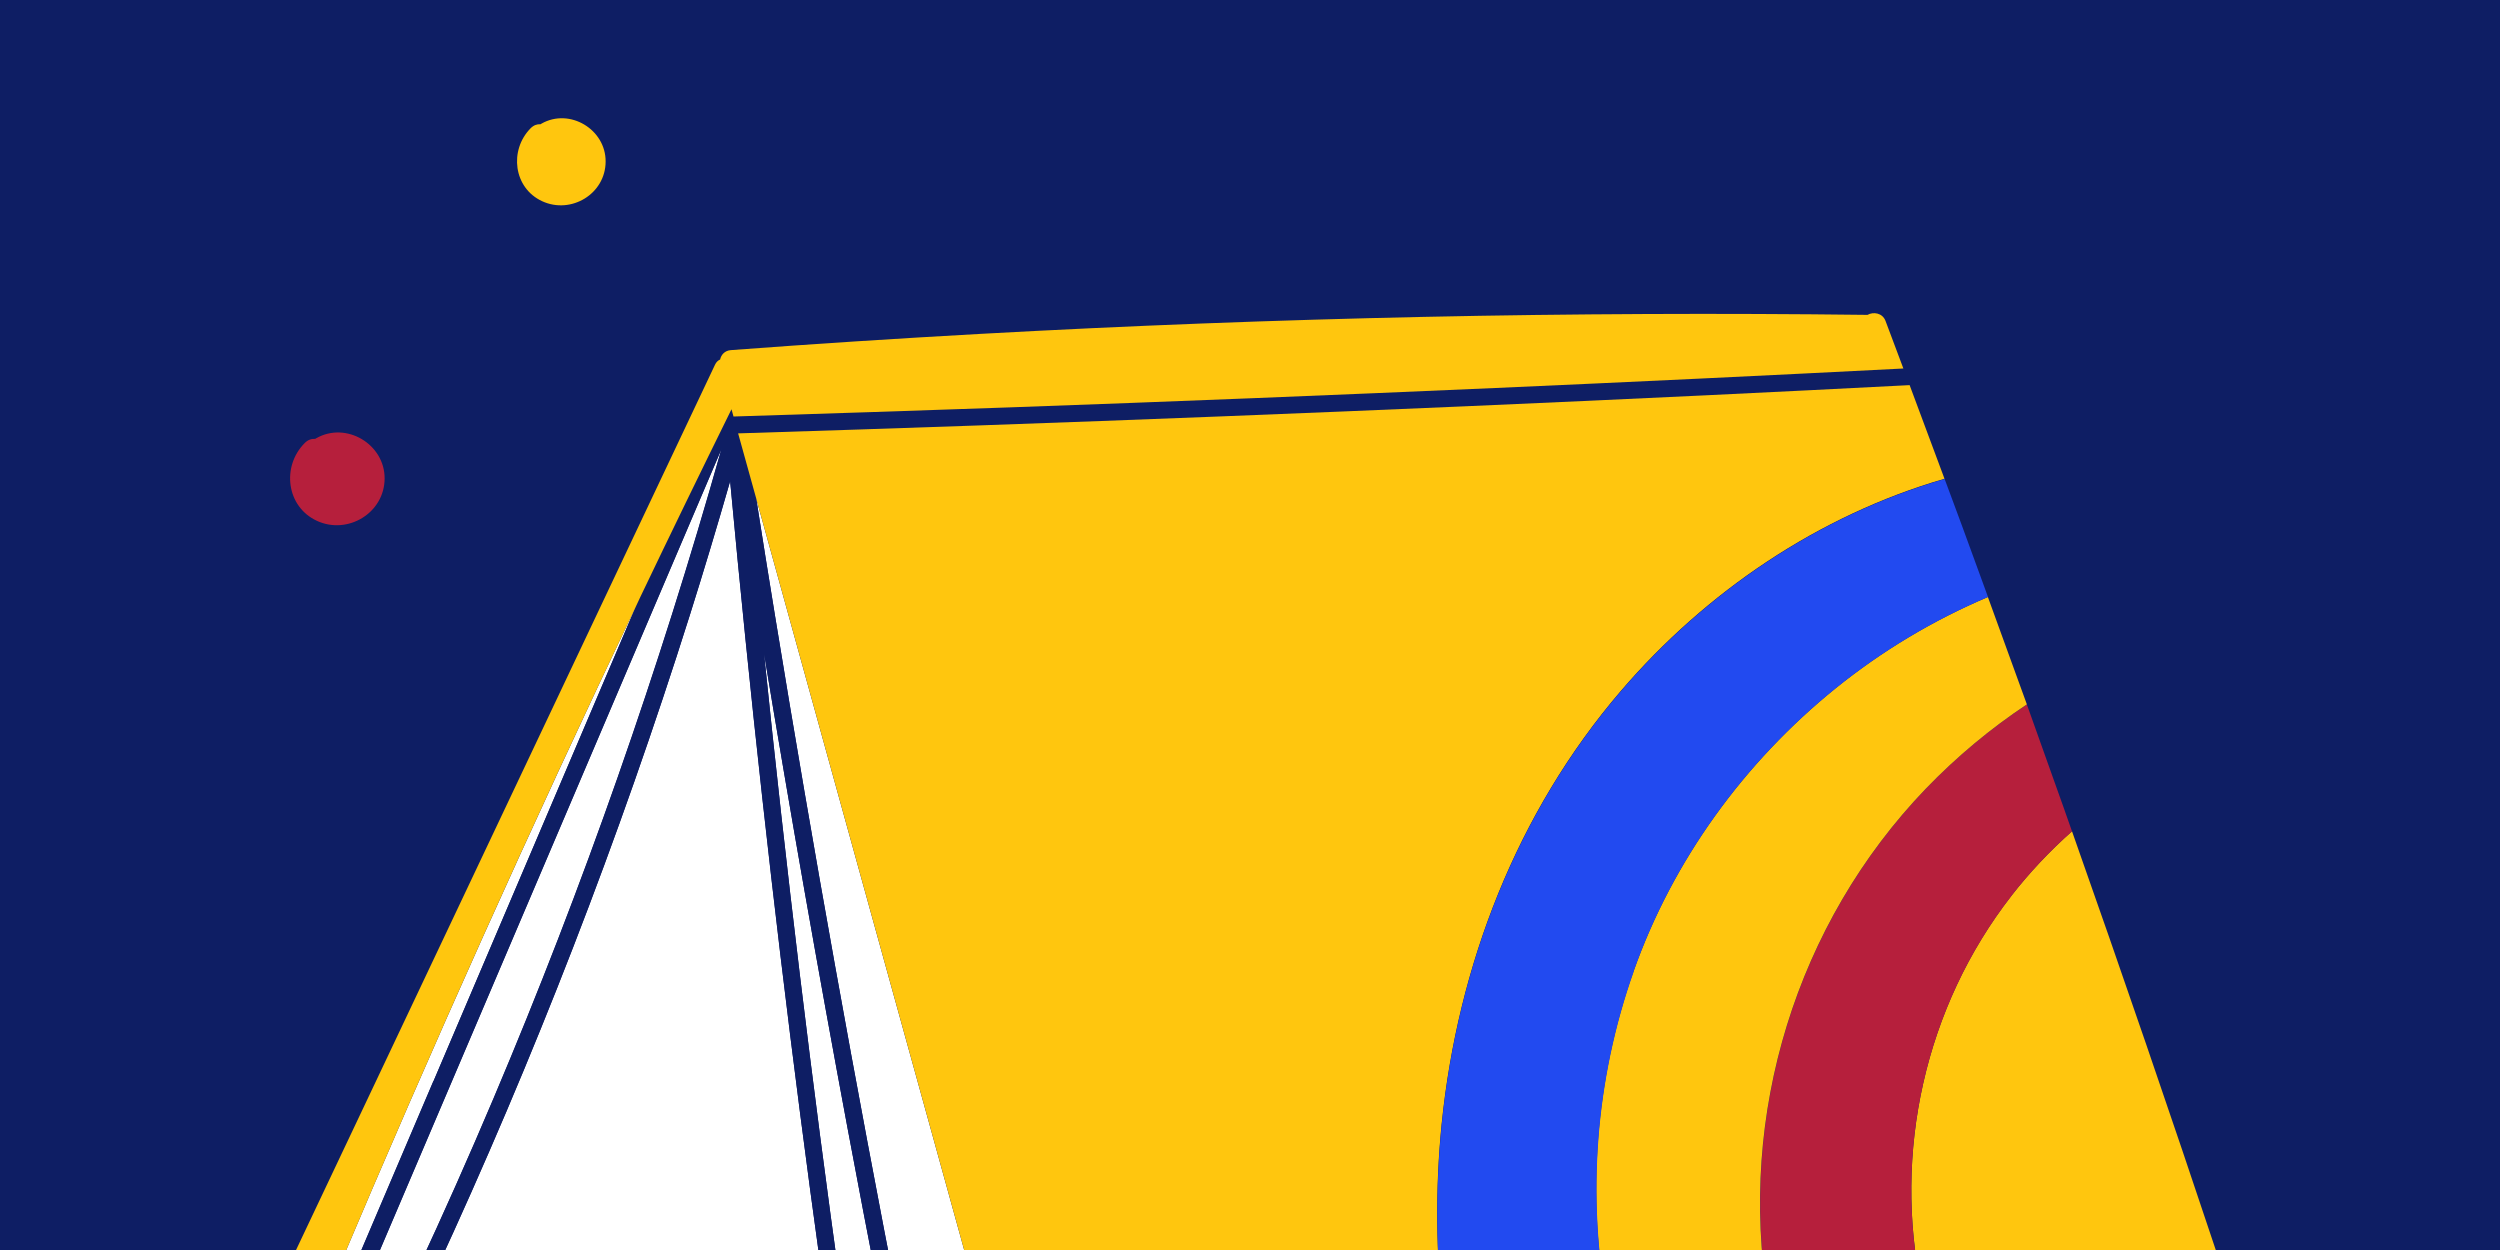 <?xml version="1.0" encoding="UTF-8"?>
<svg xmlns="http://www.w3.org/2000/svg" viewBox="0 0 200 100">
  <defs>
    <style>
      .cls-1 {
        fill: #224af0;
      }

      .cls-1, .cls-2, .cls-3, .cls-4, .cls-5, .cls-6 {
        stroke-width: 0px;
      }

      .cls-2 {
        fill: #ffc60e;
      }

      .cls-3 {
        mix-blend-mode: color;
      }

      .cls-3, .cls-5 {
        fill: #0e1e64;
      }

      .cls-4 {
        fill: #b61f3c;
      }

      .cls-7 {
        isolation: isolate;
      }

      .cls-6 {
        fill: #fff;
      }
    </style>
  </defs>
  <g class="cls-7">
    <g id="Layer_1" data-name="Layer 1">
      <rect class="cls-3" x="-245.43" y="-174.38" width="693.18" height="579.01"/>
      <g>
        <path class="cls-6" d="M72.07,105.29l6.47-.2c-1.42-5.12-2.84-10.25-4.25-15.37-4.6-16.61-9.19-33.21-13.79-49.82.49,3.12.99,6.23,1.5,9.35,3.06,18.73,6.42,37.41,10.07,56.04Z"/>
        <path class="cls-6" d="M34.68,86.49c5.4-12.66,10.8-25.32,16.19-37.98-8.36,17.54-16.33,35.28-23.89,53.18h1.22s.02-.08.04-.13c2.14-5.02,4.28-10.04,6.42-15.06Z"/>
        <path class="cls-6" d="M61.12,52.25c1.76,17.19,3.83,34.34,6.22,51.45,1.01.09,2.01.08,3.02-.06-.87-4.46-1.73-8.93-2.56-13.4-2.36-12.64-4.59-25.3-6.68-37.98Z"/>
        <path class="cls-6" d="M57.73,35.88c-1.77,4.16-3.55,8.32-5.32,12.47-7.54,17.68-15.08,35.36-22.61,53.04,1.18.1,2.36.19,3.54.29,2.13-4.57,4.18-9.18,6.14-13.82,7.17-16.92,13.25-34.29,18.24-51.98Z"/>
        <path class="cls-6" d="M58.41,38.49c-1.03,3.57-2.1,7.13-3.21,10.67-5.66,17.94-12.48,35.51-20.38,52.58l4.24.03c8.86-.36,17.73-.49,26.6-.38-.57-4.1-1.12-8.2-1.65-12.31-2.17-16.83-4.03-33.7-5.6-50.6Z"/>
        <path class="cls-5" d="M72.07,105.29c-3.65-18.63-7.01-37.31-10.07-56.04-.51-3.11-1.01-6.23-1.5-9.35-.48-1.74-.96-3.48-1.45-5.22,12.89-.4,25.79-.85,38.68-1.36,12.94-.51,25.89-1.07,38.83-1.69,5.4-.26,10.81-.53,16.21-.81-.17-.45-.34-.9-.5-1.34-10.88.56-21.77,1.08-32.66,1.56-12.94.57-25.89,1.09-38.83,1.55-7.35.26-14.71.51-22.07.73-.01,0-.02,0-.03,0-.05-.19-.11-.39-.16-.58-2.46,4.99-4.89,9.99-7.29,15.01-.12.25-.24.51-.36.77-5.4,12.66-10.8,25.32-16.19,37.98-2.14,5.02-4.28,10.04-6.42,15.06-.02.05-.03.09-.04.14-.08.37.15.7.43.84.1.09.24.15.41.17,1.25.1,2.5.21,3.76.31,0,.64.93,1.07,1.25.38,0,0,0-.01,0-.02,10.58-.53,21.18-.73,31.78-.6.07.54.15,1.08.22,1.62.05.33.26.48.5.49.09.07.21.12.35.14,1.25.15,2.47.12,3.7-.05.08.42.16.83.24,1.25.09.48.54.58.89.43.05,0,.1.01.16.01l7.01-.21c-.13-.45-.25-.91-.38-1.36l-6.47.2ZM33.35,101.68c-1.18-.1-2.36-.19-3.54-.29,7.54-17.68,15.08-35.36,22.61-53.04,1.77-4.16,3.55-8.32,5.32-12.47-4.99,17.68-11.08,35.06-18.24,51.98-1.97,4.64-4.02,9.25-6.14,13.82ZM39.06,101.78c-1.45.06-2.89.12-4.34.19.03-.07.07-.15.1-.22,7.9-17.07,14.72-34.64,20.38-52.58,1.12-3.54,2.19-7.1,3.21-10.67,1.56,16.9,3.42,33.77,5.6,50.6.53,4.11,1.08,8.21,1.65,12.31-8.87-.11-17.74.02-26.6.38ZM67.34,103.7c-2.39-17.11-4.47-34.26-6.22-51.45,2.09,12.68,4.32,25.35,6.68,37.98.84,4.47,1.69,8.94,2.56,13.4-1,.14-2.01.16-3.02.06Z"/>
        <path class="cls-2" d="M177.46,100.59c-3.8-11.4-7.7-22.76-11.7-34.09-1.77,1.57-3.4,3.3-4.85,5.16-6.9,8.88-9.5,20.54-7.17,31.51l1.42-.09c7.03-.43,14.07-.86,21.1-1.29.14,0,.27-.04.38-.1.53-.03,1.04-.46.82-1.11Z"/>
        <path class="cls-2" d="M115.33,89.92c1.28-12.68,6.01-24.93,14.34-34.65,6.81-7.94,15.83-14.05,25.89-16.97-.93-2.5-1.86-4.99-2.79-7.49-5.4.28-10.81.55-16.21.81-12.94.62-25.88,1.18-38.83,1.69-12.89.51-25.78.96-38.68,1.36.48,1.74.96,3.48,1.45,5.22,4.6,16.61,9.19,33.21,13.79,49.82,1.42,5.12,2.84,10.25,4.25,15.37.13.45.25.91.38,1.36.01.05.03.11.04.16.07.27.23.44.42.54.11.32.38.56.83.53,11.75-.72,23.5-1.44,35.24-2.16-.58-5.18-.64-10.41-.12-15.6Z"/>
        <path class="cls-2" d="M51.23,47.75c2.4-5.02,4.83-10.02,7.29-15.01.05.19.11.39.16.58.01,0,.02,0,.03,0,7.36-.23,14.71-.47,22.07-.73,12.95-.46,25.89-.98,38.83-1.55,10.89-.48,21.77-1,32.66-1.56-.48-1.27-.95-2.54-1.43-3.81-.25-.65-.98-.74-1.44-.48-23.66-.29-47.33.21-70.96,1.52-6.66.37-13.32.8-19.98,1.3-.48.04-.77.37-.85.75-.16.07-.31.2-.41.42l-27.3,57.69-7.41,15.65c1.28.29,2.59.43,3.9.58.2-.47.4-.94.6-1.42,7.56-17.9,15.52-35.64,23.89-53.18.12-.25.24-.51.36-.77Z"/>
        <path class="cls-4" d="M160.91,71.67c1.45-1.87,3.08-3.59,4.85-5.16-.22-.62-.43-1.23-.65-1.85-.98-2.77-1.97-5.54-2.96-8.3-2.92,1.94-5.63,4.19-8.06,6.72-10.38,10.79-15.08,26.13-12.65,40.86l10.46-.64,1.84-.11c-2.33-10.97.27-22.63,7.17-31.51Z"/>
        <path class="cls-2" d="M154.09,63.07c2.44-2.53,5.14-4.78,8.06-6.72-.21-.59-.43-1.18-.64-1.76-.82-2.28-1.65-4.56-2.48-6.83-4.37,1.85-8.49,4.32-12.18,7.3-7.32,5.92-13.03,13.77-16.17,22.65-3.06,8.64-3.78,18.03-2.08,27.01l11.01-.67,1.82-.11c-2.43-14.74,2.27-30.07,12.65-40.86Z"/>
        <path class="cls-1" d="M130.69,77.71c3.14-8.89,8.85-16.74,16.17-22.65,3.69-2.98,7.81-5.45,12.18-7.3-.21-.57-.42-1.14-.62-1.7-.47-1.29-.94-2.57-1.41-3.86-.27-.72-.53-1.44-.8-2.16-.21-.57-.42-1.15-.64-1.72-10.06,2.92-19.08,9.03-25.89,16.97-8.33,9.72-13.06,21.96-14.34,34.65-.52,5.19-.46,10.42.12,15.6.61-.04,1.21-.07,1.82-.11.14,0,.28-.02.41-.03l9.09-.56,1.84-.11c-1.7-8.99-.98-18.37,2.08-27.01Z"/>
      </g>
      <path class="cls-2" d="M43.32,9.89s-.06.03-.08.05c-.27-.02-.54.07-.79.32-1.73,1.75-1.38,4.78.93,5.84,2.3,1.06,5.06-.58,5.07-3.17.02-2.58-2.88-4.32-5.13-3.04Z"/>
      <path class="cls-4" d="M25.3,35.06s-.06.04-.09.05c-.28-.02-.58.07-.84.34-1.85,1.86-1.47,5.09.99,6.22,2.45,1.13,5.39-.62,5.41-3.38.02-2.75-3.07-4.6-5.47-3.23Z"/>
    </g>
  </g>
</svg>